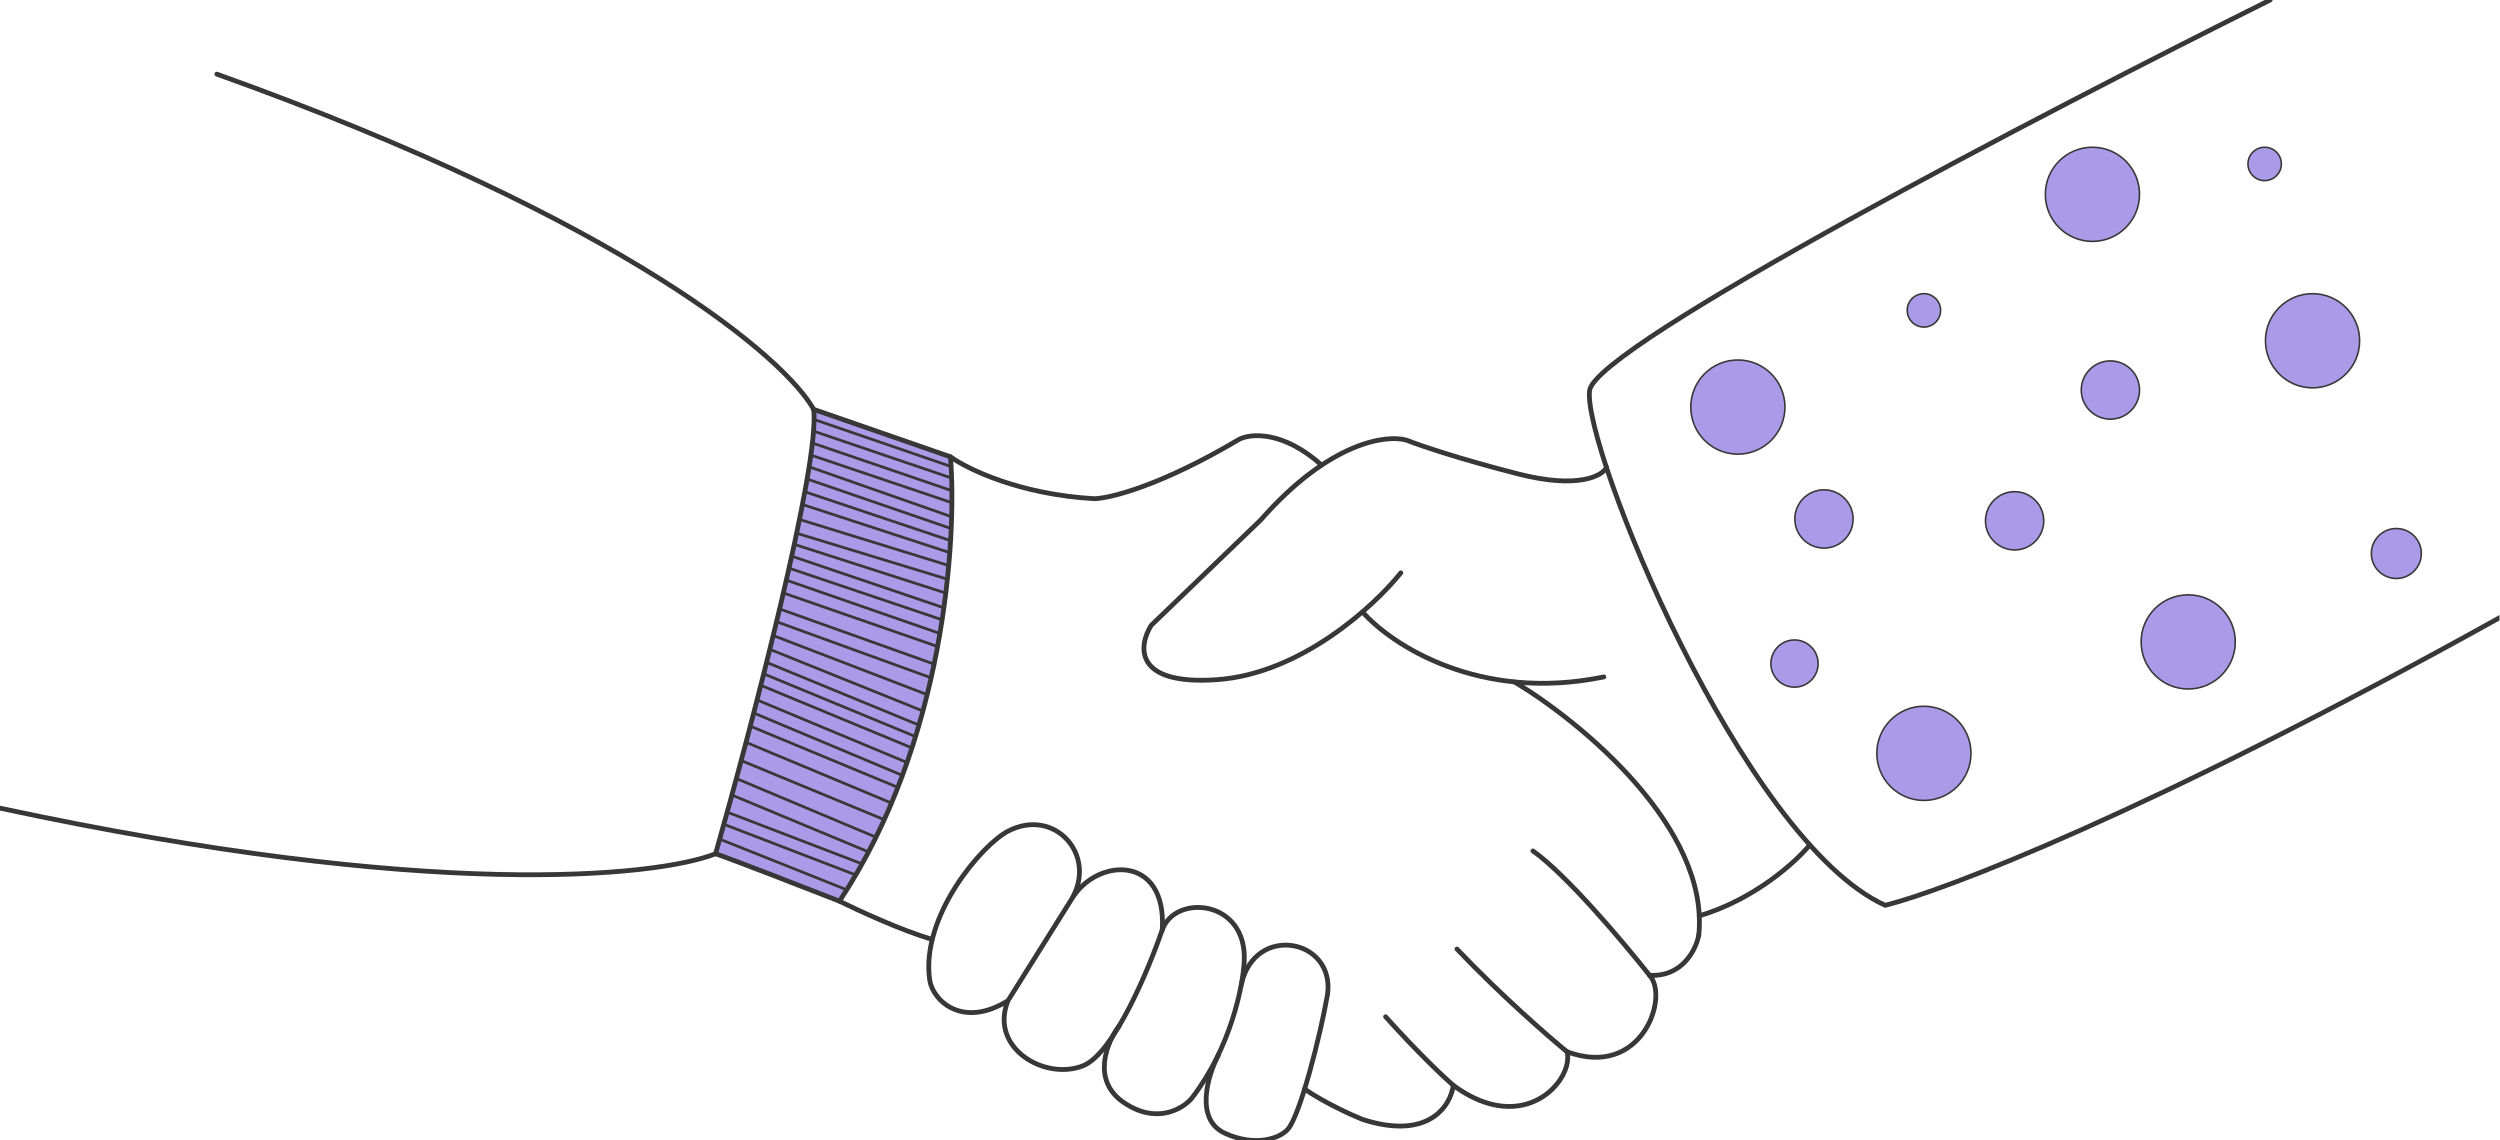 <?xml version="1.0" encoding="UTF-8"?> <svg xmlns="http://www.w3.org/2000/svg" width="1559" height="711" viewBox="0 0 1559 711" fill="none"><g clip-path="url(#clip0_549_855)"><path d="M592.692 285.147L507.407 255.57C508.842 306.397 475.819 421.834 446.242 532.389L523.487 561.967C560.243 507.12 600.445 401.159 592.692 285.147Z" fill="#AA9BE8" stroke="black" stroke-width="0.574"></path><path d="M668.194 560.811C684.578 533.252 657.593 503.196 628.591 518.318C612.248 526.837 574.03 571.441 579.75 611.068C581.625 624.061 600.335 641.679 628.591 623.99M668.194 560.811L628.591 623.99M668.194 560.811C683.725 534.684 727.775 532.445 724.789 579.768C716.27 604.751 694.522 656.669 675.685 664.479C652.138 674.243 616.531 653.855 628.591 623.99" stroke="#373737" stroke-width="3" stroke-linecap="round" stroke-linejoin="round"></path><path d="M724.785 580.051C732.251 557.37 777.851 560.525 775.899 599.578C775.133 614.893 767.514 653.391 743.163 684.863C737.515 691.564 721.109 701.461 700.664 687.448C680.218 673.435 690.422 649.639 698.079 639.493" stroke="#373737" stroke-width="3" stroke-linecap="round" stroke-linejoin="round"></path><path d="M774.177 613.651C782.504 576.037 832.469 585.224 827.875 619.969C823.281 646.292 810.803 695.14 803.179 704.109C798.298 709.852 782.906 715.422 763.839 706.693C744.772 697.963 753.214 670.511 759.819 657.876" stroke="#373737" stroke-width="3" stroke-linecap="round" stroke-linejoin="round"></path><path d="M1028.88 608.485C1013.28 588.672 976.85 545.368 955.945 530.666" stroke="#373737" stroke-width="3" stroke-linecap="round" stroke-linejoin="round"></path><path d="M523.484 561.965C534.875 567.612 561.676 580.056 581.203 585.799" stroke="#373737" stroke-width="3" stroke-linecap="round" stroke-linejoin="round"></path><path d="M1128.53 526.932C1120.01 537.365 1094.3 560.816 1059.61 571.154" stroke="#373737" stroke-width="3" stroke-linecap="round" stroke-linejoin="round"></path><path d="M944.461 425.279C985.716 449.975 1066.45 516.193 1059.32 583.503" stroke="#373737" stroke-width="3" stroke-linecap="round" stroke-linejoin="round"></path><path d="M1059.32 583.215C1057.69 592.021 1049.27 609.346 1028.6 608.197C1041.23 621.407 1023.83 673.095 977.195 655.865C981.789 672.808 951.064 709.679 906.267 676.828C904.64 689.463 891.048 711.402 849.697 698.078C842.901 695.397 825.461 687.395 813.516 679.125" stroke="#373737" stroke-width="3" stroke-linecap="round" stroke-linejoin="round"></path><path d="M906.267 676.829C900.619 671.948 884.271 656.556 864.055 634.043" stroke="#373737" stroke-width="3" stroke-linecap="round" stroke-linejoin="round"></path><path d="M977.193 655.866C965.802 646.581 936.13 620.775 908.562 591.83" stroke="#373737" stroke-width="3" stroke-linecap="round" stroke-linejoin="round"></path><path d="M1415.68 0C1275.74 69.588 994.938 215.712 991.263 243.509C986.668 278.255 1086.31 524.061 1175.62 564.55C1211.7 555.648 1338.89 507.291 1558.97 385.077" stroke="#373737" stroke-width="3" stroke-linecap="round" stroke-linejoin="round"></path><path d="M1001.89 291.464C999.116 296.825 984.145 305.133 946.471 295.485C908.796 285.836 884.636 277.489 877.266 274.522C864.727 270.789 828.966 275.498 786.237 324.2L717.894 389.959C709.853 402.785 706.81 427.519 758.957 423.843C811.105 420.168 857.07 377.898 873.533 357.223" stroke="#373737" stroke-width="3" stroke-linecap="round" stroke-linejoin="round"></path><path d="M849.695 381.631C867.403 401.828 922.289 438.201 1000.17 422.12" stroke="#373737" stroke-width="3" stroke-linecap="round" stroke-linejoin="round"></path><path d="M446.242 532.389C456.35 535.835 501.951 553.543 523.487 561.967C588.959 463.185 596.904 336.07 592.692 284.86L507.407 255.283C511.542 289.972 468.353 454.474 446.242 532.389Z" stroke="#373737" stroke-width="3" stroke-linecap="round" stroke-linejoin="round"></path><path d="M507.405 255.283C489.889 223.791 390.934 137.893 135.25 46.232" stroke="#373737" stroke-width="3" stroke-linecap="round" stroke-linejoin="round"></path><path d="M446.242 532.389C409.294 546.939 268.319 561.622 0 503.961" stroke="#373737" stroke-width="3" stroke-linecap="round" stroke-linejoin="round"></path><path d="M592.695 284.86C603.32 292.517 636.171 308.464 682.575 310.991C692.339 310.704 724.041 302.893 772.743 273.948C779.826 270.31 800.022 268.434 824.144 290.028" stroke="#373737" stroke-width="3" stroke-linecap="round" stroke-linejoin="round"></path><path d="M507.695 261.6L592.981 290.89" stroke="#373737" stroke-width="1.723" stroke-linecap="round" stroke-linejoin="round"></path><path d="M498.508 323.912L591.547 352.628" stroke="#373737" stroke-width="1.723" stroke-linecap="round" stroke-linejoin="round"></path><path d="M479.977 404.891L575.463 443.37" stroke="#373737" stroke-width="1.723" stroke-linecap="round" stroke-linejoin="round"></path><path d="M459.305 485.537L546.172 522.051" stroke="#373737" stroke-width="1.723" stroke-linecap="round" stroke-linejoin="round"></path><path d="M507.117 268.779L593.264 298.069" stroke="#373737" stroke-width="1.723" stroke-linecap="round" stroke-linejoin="round"></path><path d="M496.781 332.527L590.969 361.243" stroke="#373737" stroke-width="1.723" stroke-linecap="round" stroke-linejoin="round"></path><path d="M478.062 413.072L572.593 451.984" stroke="#373737" stroke-width="1.723" stroke-linecap="round" stroke-linejoin="round"></path><path d="M456.453 495.803L541.575 531.24" stroke="#373737" stroke-width="1.723" stroke-linecap="round" stroke-linejoin="round"></path><path d="M506.547 276.244L593.843 306.108" stroke="#373737" stroke-width="1.723" stroke-linecap="round" stroke-linejoin="round"></path><path d="M495.062 339.369L589.824 369.857" stroke="#373737" stroke-width="1.723" stroke-linecap="round" stroke-linejoin="round"></path><path d="M476.305 420.227L570.85 459.313" stroke="#373737" stroke-width="1.723" stroke-linecap="round" stroke-linejoin="round"></path><path d="M453.766 506.559L537.564 538.707" stroke="#373737" stroke-width="1.723" stroke-linecap="round" stroke-linejoin="round"></path><path d="M505.398 283.711L593.843 313.575" stroke="#373737" stroke-width="1.723" stroke-linecap="round" stroke-linejoin="round"></path><path d="M493.906 346.885L588.668 379.046" stroke="#373737" stroke-width="1.723" stroke-linecap="round" stroke-linejoin="round"></path><path d="M474.641 427.441L568.57 466.342" stroke="#373737" stroke-width="1.723" stroke-linecap="round" stroke-linejoin="round"></path><path d="M451.453 514.047L533.537 545.598" stroke="#373737" stroke-width="1.723" stroke-linecap="round" stroke-linejoin="round"></path><path d="M504.82 291.178L593.265 322.191" stroke="#373737" stroke-width="1.723" stroke-linecap="round" stroke-linejoin="round"></path><path d="M492.188 354.352L587.524 386.513" stroke="#373737" stroke-width="1.723" stroke-linecap="round" stroke-linejoin="round"></path><path d="M472.086 436.479L565.699 475.532" stroke="#373737" stroke-width="1.723" stroke-linecap="round" stroke-linejoin="round"></path><path d="M448.906 523.312L527.796 554.788" stroke="#373737" stroke-width="1.723" stroke-linecap="round" stroke-linejoin="round"></path><path d="M503.102 298.643L593.269 329.656" stroke="#373737" stroke-width="1.723" stroke-linecap="round" stroke-linejoin="round"></path><path d="M490.461 361.818L586.371 395.129" stroke="#373737" stroke-width="1.723" stroke-linecap="round" stroke-linejoin="round"></path><path d="M469.789 444.52L562.828 483.573" stroke="#373737" stroke-width="1.723" stroke-linecap="round" stroke-linejoin="round"></path><path d="M501.953 306.684L592.695 337.122" stroke="#373737" stroke-width="1.723" stroke-linecap="round" stroke-linejoin="round"></path><path d="M484.148 387.662L580.633 422.695" stroke="#373737" stroke-width="1.723" stroke-linecap="round" stroke-linejoin="round"></path><path d="M462.688 474.479L551.343 511.138" stroke="#373737" stroke-width="1.723" stroke-linecap="round" stroke-linejoin="round"></path><path d="M488.742 369.857L584.653 403.168" stroke="#373737" stroke-width="1.723" stroke-linecap="round" stroke-linejoin="round"></path><path d="M467.734 452.77L559.954 491.038" stroke="#373737" stroke-width="1.723" stroke-linecap="round" stroke-linejoin="round"></path><path d="M500.805 314.725L592.121 344.589" stroke="#373737" stroke-width="1.723" stroke-linecap="round" stroke-linejoin="round"></path><path d="M482.242 396.334L577.762 433.032" stroke="#373737" stroke-width="1.723" stroke-linecap="round" stroke-linejoin="round"></path><path d="M485.867 379.621L582.352 414.08" stroke="#373737" stroke-width="1.723" stroke-linecap="round" stroke-linejoin="round"></path><path d="M465.195 462.896L555.937 500.801" stroke="#373737" stroke-width="1.723" stroke-linecap="round" stroke-linejoin="round"></path><circle cx="1083.73" cy="253.847" r="29.364" fill="#AA9BE8" stroke="#373737"></circle><circle cx="1199.74" cy="469.788" r="29.364" fill="#AA9BE8" stroke="#373737"></circle><circle cx="1119.05" cy="413.794" r="14.719" fill="#AA9BE8" stroke="#373737"></circle><circle cx="1256.31" cy="324.775" r="18.165" fill="#AA9BE8" stroke="#373737"></circle><circle cx="1137.43" cy="323.626" r="18.165" fill="#AA9BE8" stroke="#373737"></circle><circle cx="1199.74" cy="193.543" r="10.412" fill="#AA9BE8" stroke="#373737"></circle><circle cx="1412.24" cy="102.228" r="10.412" fill="#AA9BE8" stroke="#373737"></circle><circle cx="1316.04" cy="243.222" r="18.165" fill="#AA9BE8" stroke="#373737"></circle><circle cx="1364.57" cy="400.296" r="29.364" fill="#AA9BE8" stroke="#373737"></circle><circle cx="1442.1" cy="212.495" r="29.364" fill="#AA9BE8" stroke="#373737"></circle><circle cx="1304.84" cy="121.181" r="29.364" fill="#AA9BE8" stroke="#373737"></circle><circle cx="1494.36" cy="345.163" r="15.581" fill="#AA9BE8" stroke="#373737"></circle></g><defs><clipPath id="clip0_549_855"><rect width="1558.69" height="711" fill="white"></rect></clipPath></defs></svg> 